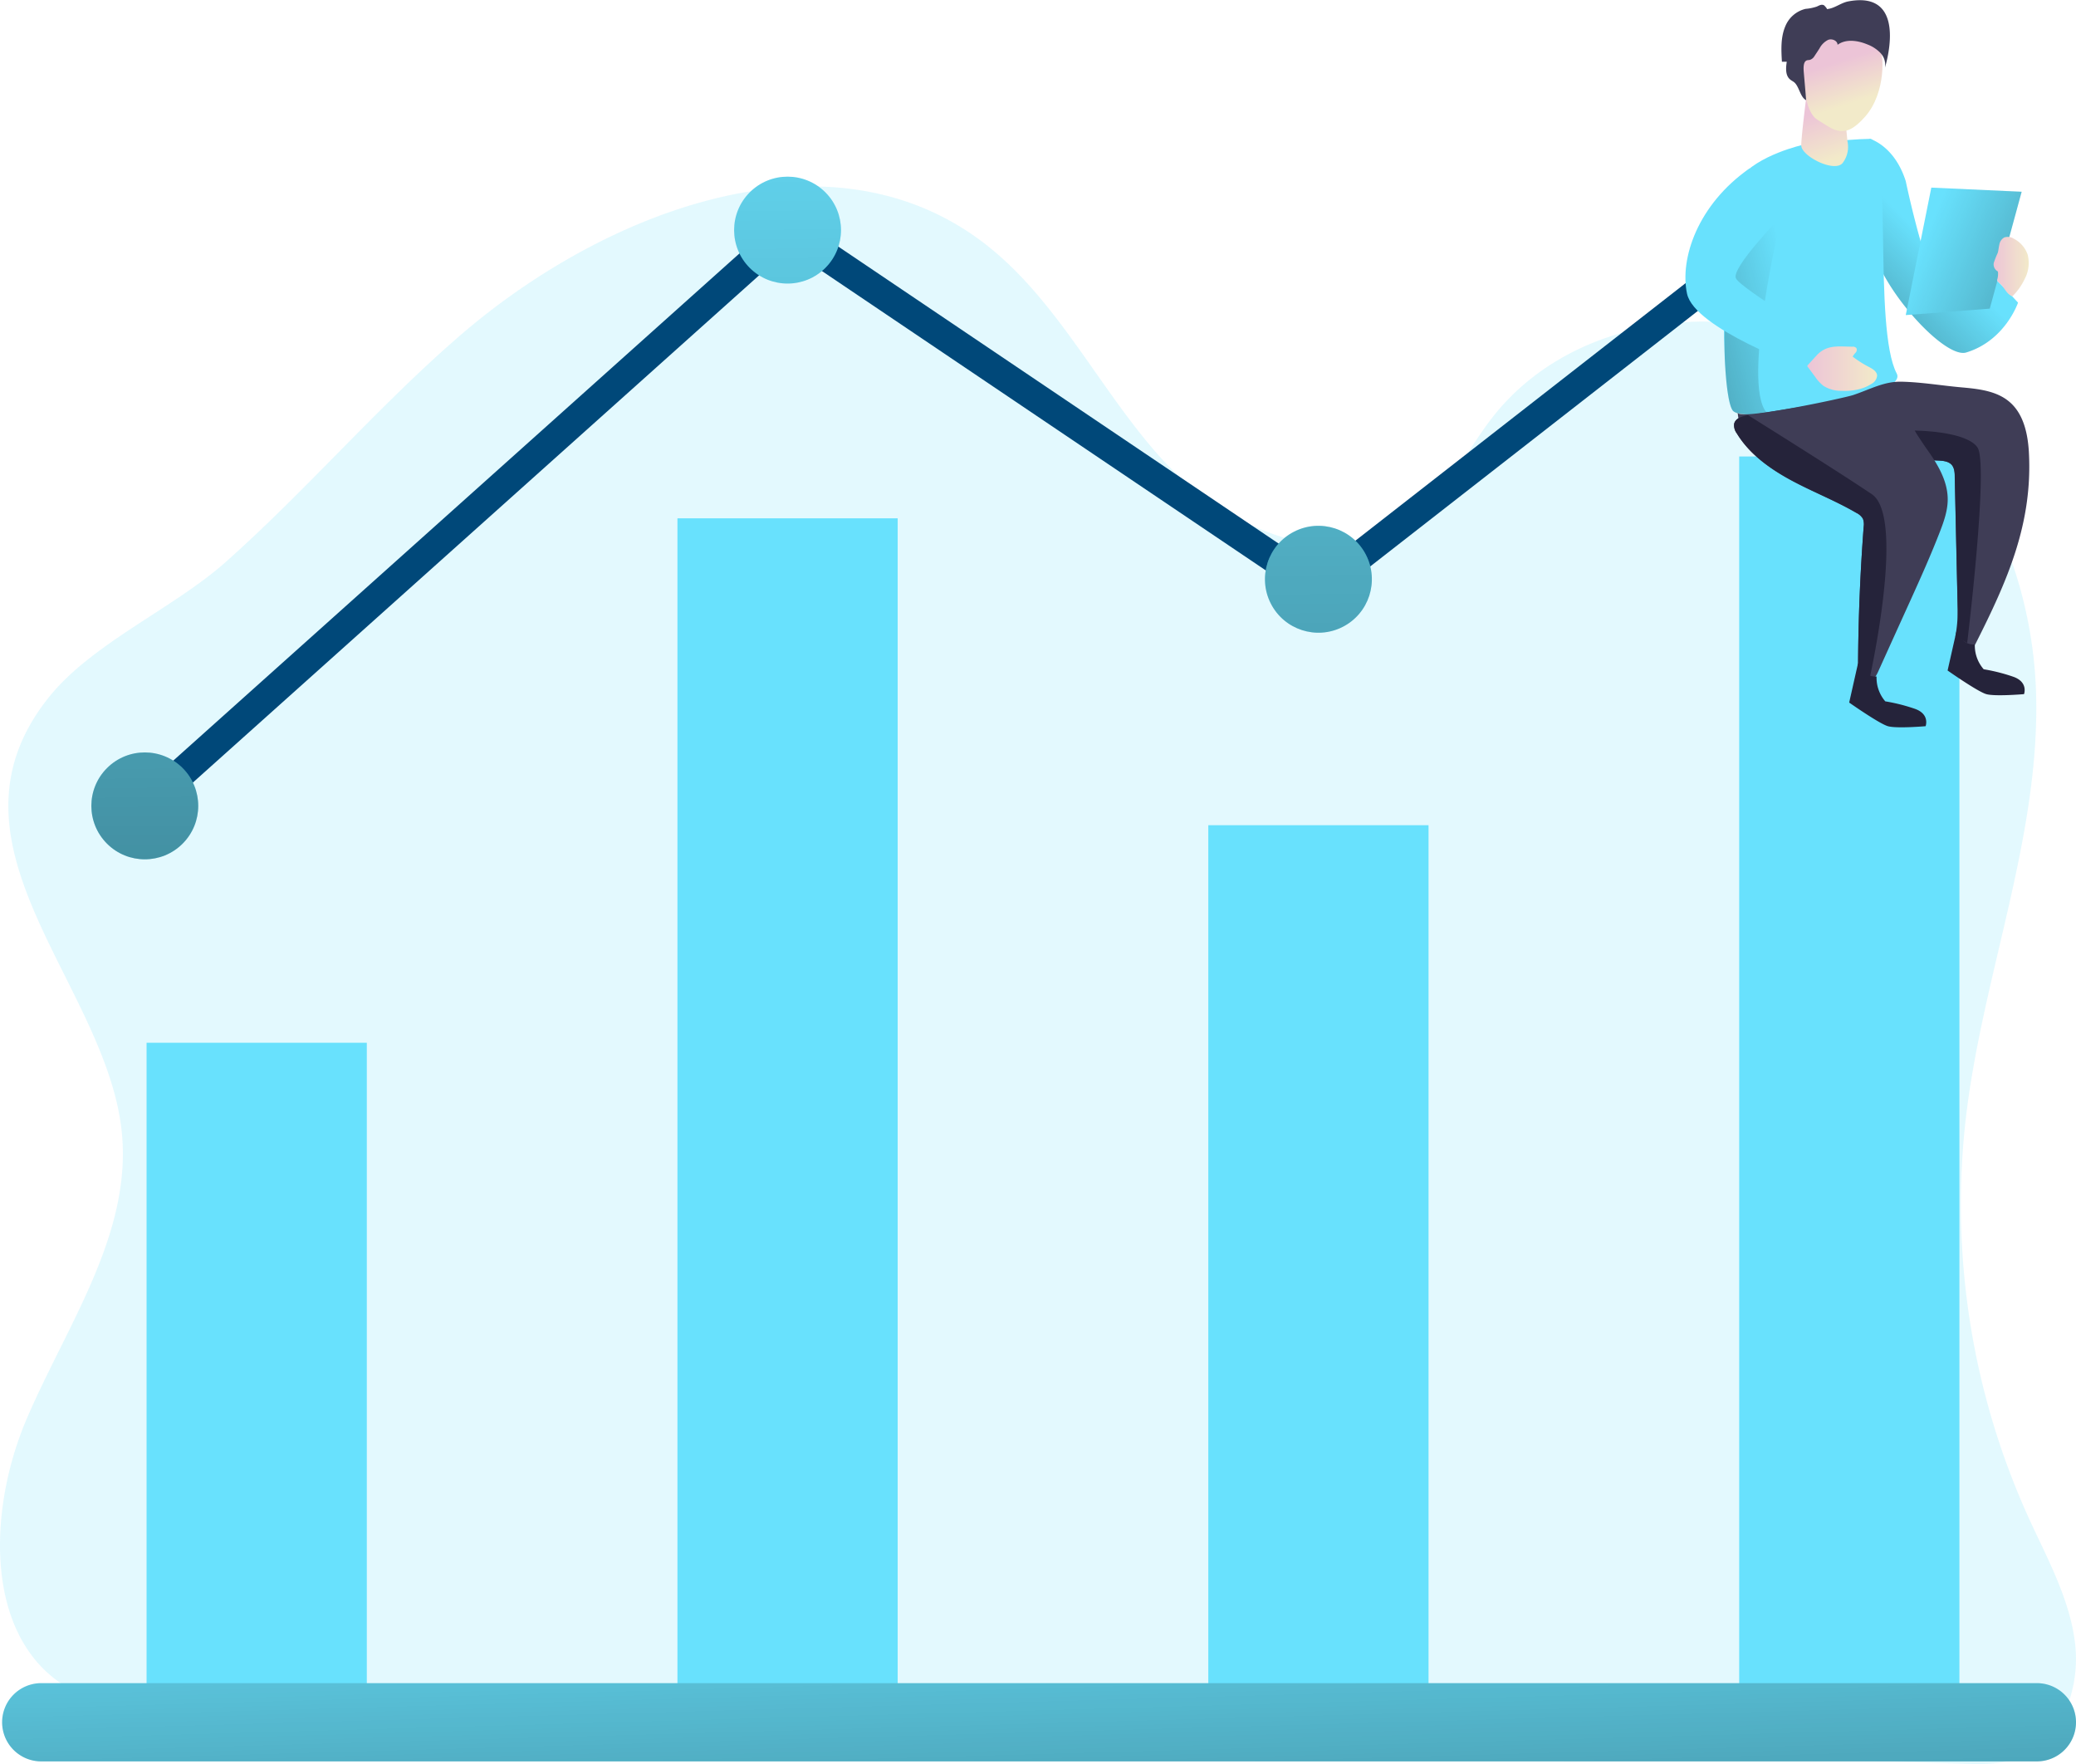 <svg xmlns="http://www.w3.org/2000/svg" xmlns:xlink="http://www.w3.org/1999/xlink" data-name="Layer 1" viewBox="0 0 702.65 597" id="employee-performance"><defs><linearGradient id="a" x1="710.31" x2="621.38" y1="81.73" y2="171.15" gradientUnits="userSpaceOnUse"><stop offset="0" stop-opacity="0"></stop><stop offset="1"></stop></linearGradient><linearGradient id="c" x1="103.52" x2="112.71" y1="-1.81" y2="817.84" gradientTransform="rotate(45 106.603 272.726)" xlink:href="#a"></linearGradient><linearGradient id="d" x1="323.23" x2="332.41" y1="-4.28" y2="815.38" gradientTransform="rotate(45 324.147 77.866)" xlink:href="#a"></linearGradient><linearGradient id="e" x1="501.56" x2="510.75" y1="-6.27" y2="813.38" gradientTransform="rotate(27.01 503.781 196.019)" xlink:href="#a"></linearGradient><linearGradient id="f" x1="407.17" x2="417.81" y1="508.54" y2="885.72" xlink:href="#a"></linearGradient><linearGradient id="g" x1="665.31" x2="532.61" y1="104.43" y2="137.07" xlink:href="#a"></linearGradient><linearGradient id="b" x1="672.42" x2="677.88" y1="38.04" y2="53.99" gradientUnits="userSpaceOnUse"><stop offset="0" stop-color="#ecc4d7"></stop><stop offset=".42" stop-color="#efd4d1"></stop><stop offset="1" stop-color="#f2eac9"></stop></linearGradient><linearGradient id="h" x1="679.99" x2="684.67" y1="20.67" y2="34.88" xlink:href="#b"></linearGradient><linearGradient id="i" x1="651.54" x2="800.85" y1="80.31" y2="142.39" xlink:href="#a"></linearGradient><linearGradient id="j" x1="732.43" x2="744.33" y1="90.2" y2="90.2" xlink:href="#b"></linearGradient><linearGradient id="k" x1="669.3" x2="692.9" y1="124.79" y2="124.79" xlink:href="#b"></linearGradient></defs><path fill="#68e1fd" d="M213.14,113.68C261.48,71.85,335.37,43.2,387.62,80.05c26.48,18.67,40.71,49.92,62.21,74.16s59.55,41.34,85.58,22c12-8.9,18.24-23.4,27.47-35.15,27.46-35,82.19-41.46,120.9-19.58s61,66.78,62.88,111.22c2,49.14-17.87,96.41-23.65,145.25a256.21,256.21,0,0,0,21.15,135.57c6.41,14.07,14.23,28,15.84,43.34s-5.09,33-19.65,38.24c-5.91,2.11-12.36,2-18.63,1.76L118.83,578.81c-12.44-.37-25.36-.87-36.39-6.62-30.38-15.87-29.32-60.43-15.85-91.94s35.34-62.11,32.3-96.25C94.37,333.32,34,286.17,74.1,236c14.56-18.24,42.13-30.05,59.8-45.73C161.39,165.85,185.33,137.75,213.14,113.68Z" opacity=".18" transform="translate(-57.59)"></path><path fill="#68e1fd" d="M702.62,61.32s8.11,39.08,15,42.07,14.45-9.29,15-9.18,8,8.2,8,8.2-4.3,12.84-17.53,16.87c-7.34,2.23-28.72-21.5-31.7-35.79a104.52,104.52,0,0,1-1-36.53S698.77,49.16,702.62,61.32Z" transform="translate(-57.59)"></path><path fill="url(#a)" d="M702.62,61.32s8.11,39.08,15,42.07,14.45-9.29,15-9.18,8,8.2,8,8.2-4.3,12.84-17.53,16.87c-7.34,2.23-28.72-21.5-31.7-35.79a104.52,104.52,0,0,1-1-36.53S698.77,49.16,702.62,61.32Z" transform="translate(-57.59)" style="isolation:isolate"></path><polyline fill="none" stroke="#004879" stroke-miterlimit="10" stroke-width="9.96" points="592.41 85.06 446.24 199.05 266.56 77.87 49.01 272.72"></polyline><rect width="74.54" height="229.96" x="49.61" y="352.89" fill="#68e1fd"></rect><rect width="74.54" height="303.58" x="408.97" y="279.27" fill="#68e1fd"></rect><rect width="74.54" height="407.44" x="229.29" y="175.41" fill="#68e1fd"></rect><rect width="74.54" height="428.36" x="588.65" y="154.48" fill="#68e1fd"></rect><circle cx="106.6" cy="272.72" r="18.09" fill="#68e1fd" transform="rotate(-45 77.81 342.24)"></circle><circle cx="324.15" cy="77.87" r="18.09" fill="#68e1fd" transform="rotate(-45 295.36 147.388)"></circle><circle cx="503.83" cy="196.06" r="18.09" fill="#68e1fd" transform="rotate(-27.01 474.976 315.949)"></circle><circle cx="106.6" cy="272.72" r="18.09" fill="url(#c)" transform="rotate(-45 77.81 342.24)" style="isolation:isolate"></circle><circle cx="324.15" cy="77.87" r="18.09" fill="url(#d)" transform="rotate(-45 295.36 147.388)" style="isolation:isolate"></circle><circle cx="503.83" cy="196.06" r="18.09" fill="url(#e)" transform="rotate(-27.01 474.976 315.949)" style="isolation:isolate"></circle><path fill="#68e1fd" d="M747,596.09H71.55a13.24,13.24,0,0,1-13.24-13.24h0a13.24,13.24,0,0,1,13.24-13.24H747a13.24,13.24,0,0,1,13.24,13.24h0A13.24,13.24,0,0,1,747,596.09Z" transform="translate(-57.59)"></path><path fill="url(#f)" d="M747,596.09H71.55a13.24,13.24,0,0,1-13.24-13.24h0a13.24,13.24,0,0,1,13.24-13.24H747a13.24,13.24,0,0,1,13.24,13.24h0A13.24,13.24,0,0,1,747,596.09Z" transform="translate(-57.59)" style="isolation:isolate"></path><path fill="#68e1fd" d="M667.86,49s-15.47,3.41-21.62,11.52-6.84,74.23-2,78.62,59.62-4.59,55.33-12.72C691.43,111,698.4,46.92,690.42,47S667.86,49,667.86,49Z" transform="translate(-57.59)"></path><path fill="url(#g)" d="M660.54,73.19s-13.52,56.15-5.1,66.32c0,0-8.19,2.22-11.21-.4s-4.91-36,.25-51S660.54,73.19,660.54,73.19Z" transform="translate(-57.59)" style="isolation:isolate"></path><path fill="url(#b)" d="M668.89,33.34s-1.53,12.08-1.65,15.78,11.48,9.58,14.1,5.93a9,9,0,0,0,1.53-7.34l-.77-8Z" transform="translate(-57.59)"></path><path fill="url(#h)" d="M668,20.22s-1,16.83,4.77,20.34,9,7,16.13-1.12,6.35-21.6,4.79-23.57S672.91,2.13,668,20.22Z" transform="translate(-57.59)"></path><path fill="#3f3d56" d="M661.81,9c-1.55,3.71-1.34,7.88-1.11,11.89l1.64,0c-.32,2.12-.5,4.65,1.13,6,.45.38,1,.63,1.44,1,1.67,1.45,2,5.08,4,6-.25-3-.51-6-.77-9-.13-1.53-.37-4.12,1.12-4.5.34-.08.71-.06,1-.16A2.84,2.84,0,0,0,671.71,19c.58-.87,1.15-1.74,1.72-2.62a6.64,6.64,0,0,1,2.94-2.9c1.31-.49,3.15.28,3.17,1.68,2.82-2.06,6.79-1.48,10-.16a12.1,12.1,0,0,1,4.5,2.91,5.86,5.86,0,0,1,1.54,5c2.33-8.06,4.94-25.76-12.44-22.43-2.54.49-4.67,2.42-7.25,2.6.31,0-.81-1.24-1-1.33-.89-.38-1.6.14-2.39.48A15.91,15.91,0,0,1,668.7,3,9.89,9.89,0,0,0,661.81,9Z" transform="translate(-57.59)"></path><path fill="#68e1fd" d="M649.74,57s12.92,3.65,10.8,16.18c0,0-17.08,17.45-15.4,21s32.68,22.09,32.68,22.09l-9.88,8.13s-36.82-13.18-39.35-25S632.17,69.25,649.74,57Z" transform="translate(-57.59)"></path><polygon fill="#68e1fd" points="684.26 64.89 673.46 104.45 645.03 106.63 653.68 63.49 684.26 64.89"></polygon><polygon fill="url(#i)" points="684.26 64.89 673.46 104.45 645.03 106.63 653.68 63.49 684.26 64.89" style="isolation:isolate"></polygon><path fill="url(#j)" d="M733.64,94.4a1.3,1.3,0,0,0,0,.65,1.6,1.6,0,0,0,.6.64c1.7,1.34,2.42,3.9,4.47,4.58a20.31,20.31,0,0,0,4.19-5.91,11.52,11.52,0,0,0,1-8.12,9.53,9.53,0,0,0-4.67-5.43,3.76,3.76,0,0,0-3.28-.45,3.42,3.42,0,0,0-1.65,2.38c-.24,1-.28,2-.59,2.94a28.52,28.52,0,0,0-1.3,3.27,2.71,2.71,0,0,0,.74,2.44c.36.38.52.22.69.7A7.41,7.41,0,0,1,733.64,94.4Z" transform="translate(-57.59)"></path><path fill="url(#k)" d="M684.53,117.33a1.64,1.64,0,0,1,1.35.43,1.35,1.35,0,0,1-.22,1.57,6,6,0,0,0-1,1.35A34.34,34.34,0,0,0,690,124.1c1.31.69,2.86,1.56,2.92,3a3.46,3.46,0,0,1-1.81,2.75c-3,2-6.71,2.57-10.29,2.41a11.08,11.08,0,0,1-6.06-1.68,13.31,13.31,0,0,1-2.82-3.07l-2.46-3.32a.41.41,0,0,1,0-.65l2.93-3.22C675.88,116.55,679.69,117.28,684.53,117.33Z" transform="translate(-57.59)"></path><path fill="#3f3d56" d="M726.13,218.08c-2.63,2.22-4.86-.83-5.29-3.32a53.77,53.77,0,0,1-.65-8.41q-.51-22.47-1-44.94c0-1.43-.11-3-1-4.06-1.1-1.26-3-1.43-4.61-1.5l-2.8-.13-41.21-1.95c-5.1-.24-10.34-.51-15-2.6s-8.67-6.43-8.81-11.54c.08,2.77,36-4.91,39.06-5.94,5.68-1.89,10.38-4.63,16.27-4.52,6.74.13,13.69,1.33,20.4,1.92,5.75.51,11.92,1.18,16.28,4.95,4.67,4,6.13,10.59,6.51,16.73C745.67,177.05,737.11,196.38,726.13,218.08Z" transform="translate(-57.59)"></path><path fill="#25233a" d="M723.41,217.61l-4-2.21a50.16,50.16,0,0,0,.81-9.05q-.51-22.47-1-44.94c0-1.43-.11-3-1-4.06-1.1-1.26-3-1.43-4.61-1.5l-2.8-.13-5.16-10s17.29.06,21.22,5.67S723.41,217.61,723.41,217.61Z" transform="translate(-57.59)"></path><path fill="#3f3d56" d="M716.82,169c0,3.76-1.27,7.41-2.63,10.92-3,7.75-6.38,15.3-9.8,22.85q-5.55,12.22-11.09,24.47c-.65,1.43-1.54,3.06-3.1,3.29-1.83.26-2.92-1.41-3.41-3.37a10.34,10.34,0,0,1-.31-2.67q.15-23.13,1.9-46.22a5.46,5.46,0,0,0-.26-2.7,5.22,5.22,0,0,0-2.25-2c-7.09-4.14-14.78-7.1-22-11s-14.16-8.86-18.42-15.86a4.57,4.57,0,0,1-.92-3.22c.41-1.94,2.77-2.62,4.72-2.93l40.22-6.45c9-1.45,15.74,11.52,20.23,17.8C713.34,157,716.82,162.66,716.82,169Z" transform="translate(-57.59)"></path><path fill="#25233a" d="M686.47 224.44l-3 13.32s10.16 7.15 13.11 8 12.76 0 12.76 0 1.54-4.07-3.65-5.89a60.28 60.28 0 00-10-2.52 12.22 12.22 0 01-2.95-8.42S688.81 229.64 686.47 224.44zM719.78 213.6l-3 13.31s10.16 7.16 13.11 8 12.76 0 12.76 0 1.54-4.07-3.65-5.89a61 61 0 00-10-2.53 12.18 12.18 0 01-3-8.41S722.12 218.8 719.78 213.6z" transform="translate(-57.59)"></path><path fill="#25233a" d="M690.2,230.48l-3.41-3.37a10.34,10.34,0,0,1-.31-2.67q.15-23.13,1.9-46.22a5.46,5.46,0,0,0-.26-2.7,5.22,5.22,0,0,0-2.25-2c-7.09-4.14-14.78-7.1-22-11s-14.16-8.86-18.42-15.86a4.57,4.57,0,0,1-.92-3.22c.41-1.94,2.77-2.62,4.72-2.93,0,0,30.3,18.9,41.9,26.75S690.2,230.48,690.2,230.48Z" transform="translate(-57.59)"></path></svg>